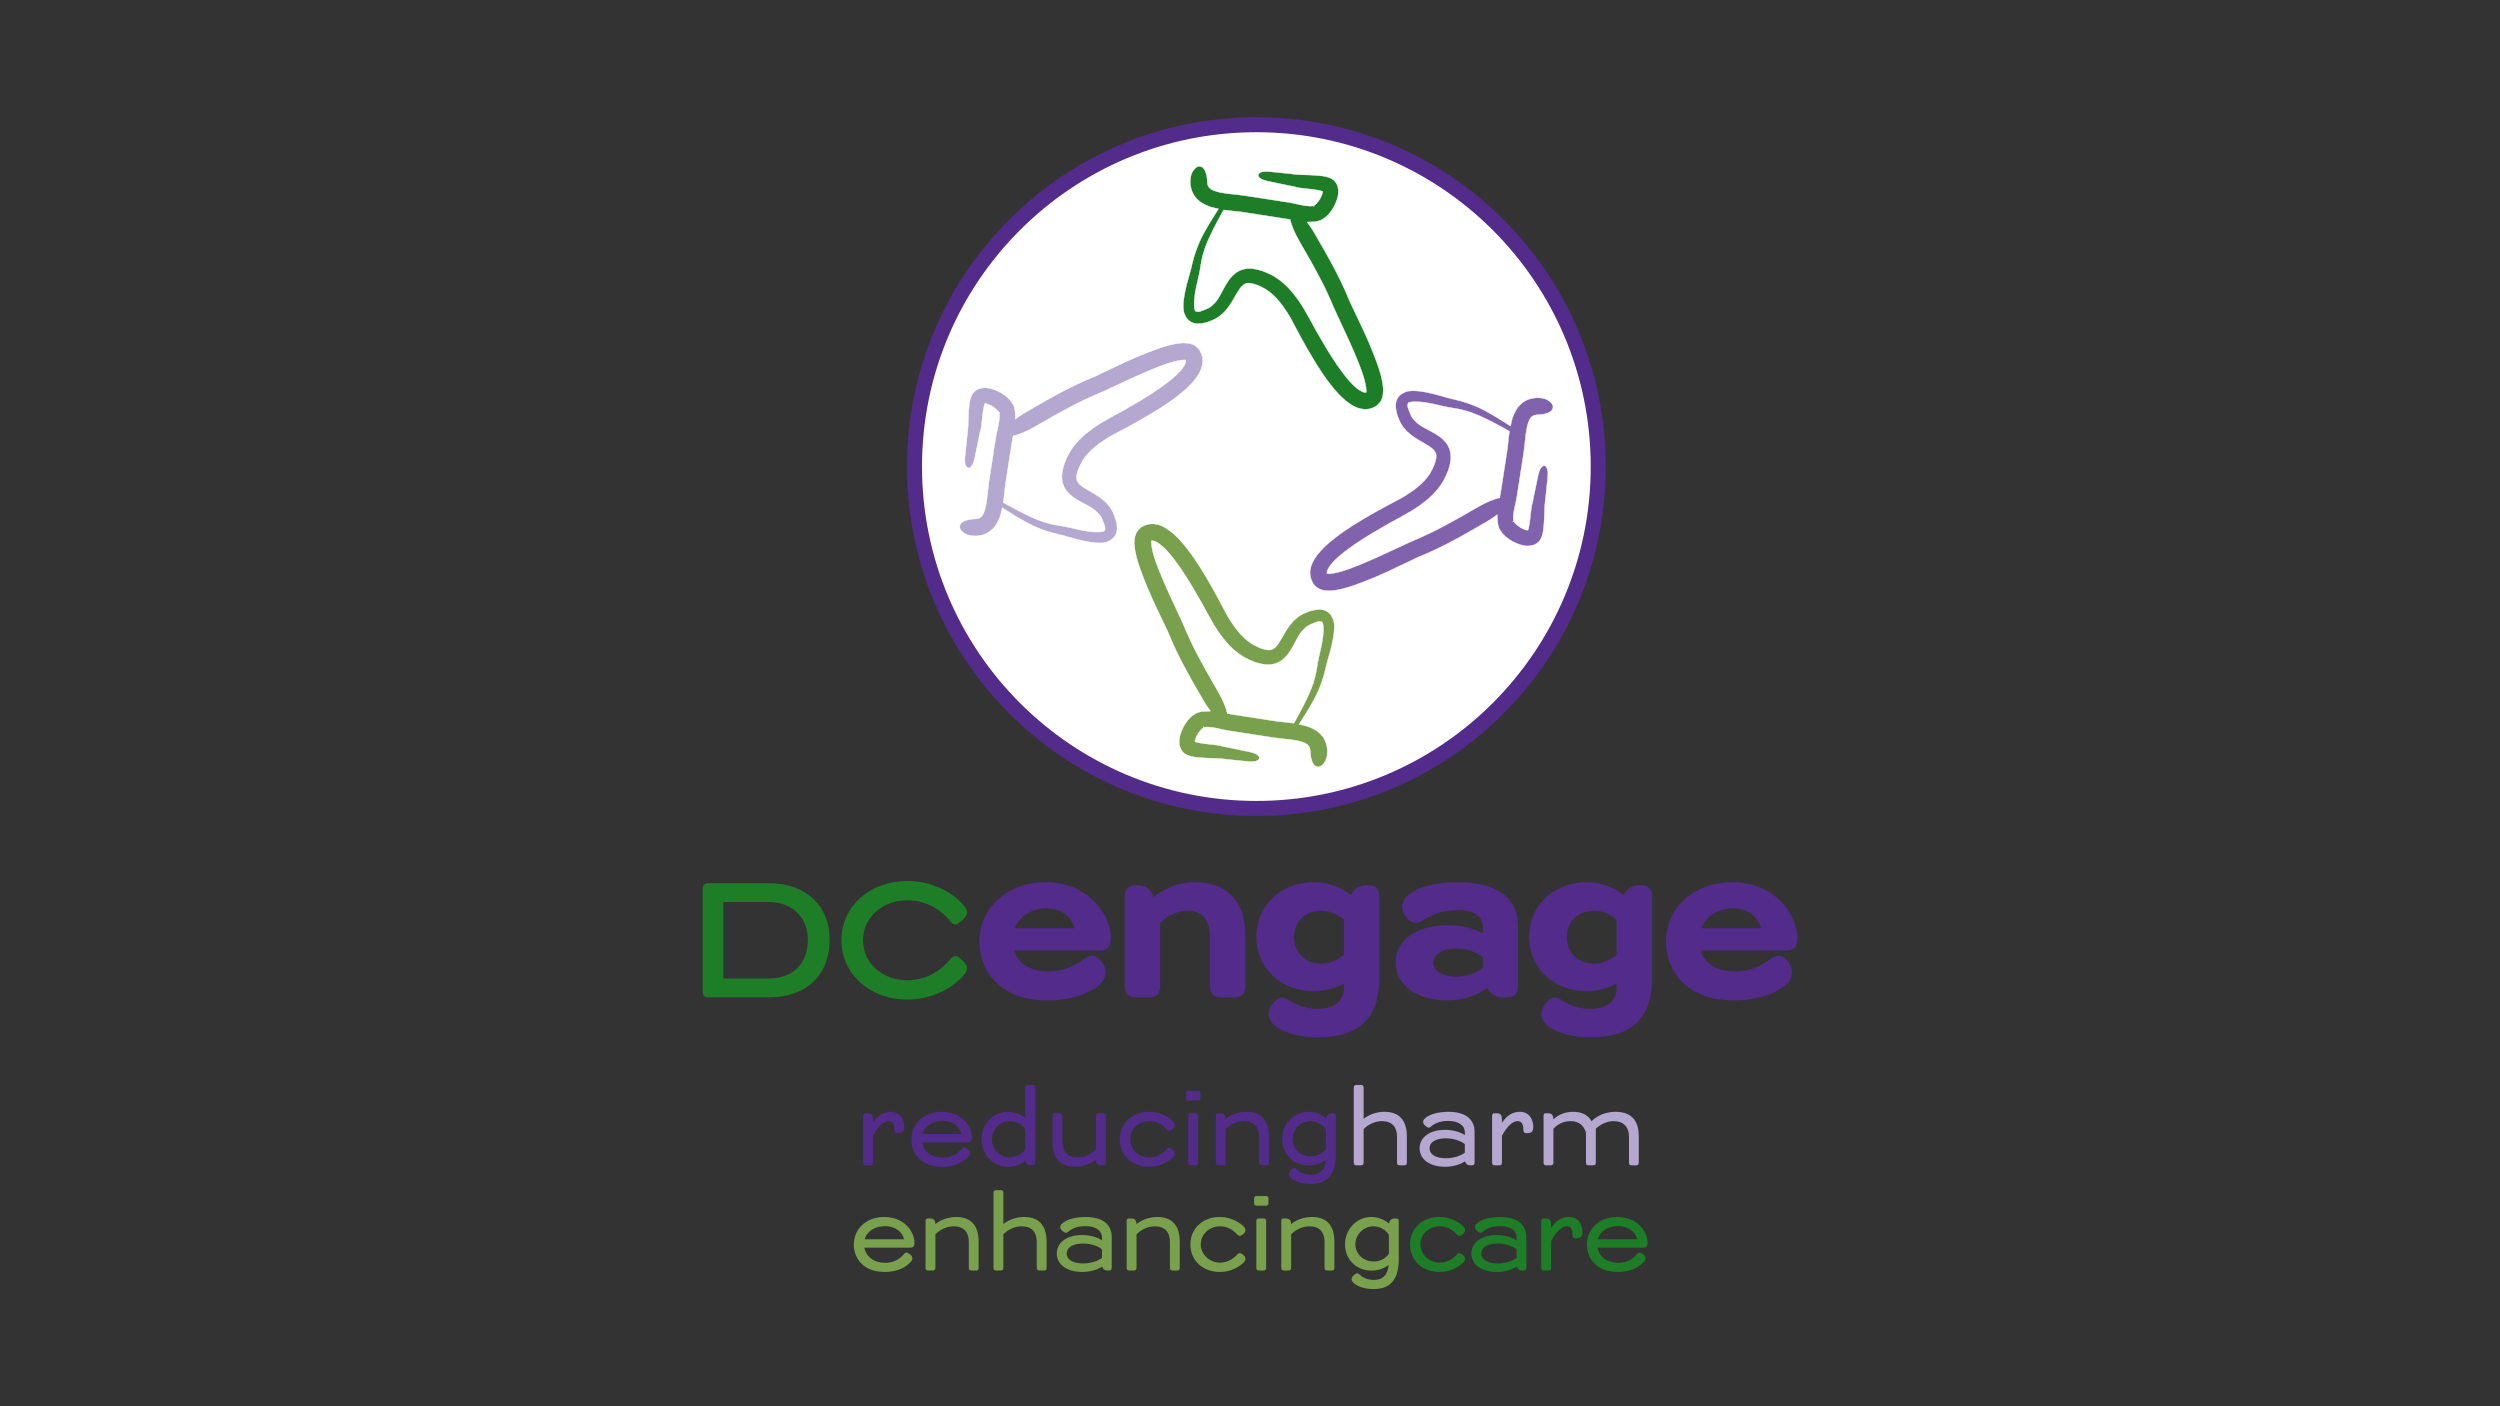 <?xml version="1.0" encoding="UTF-8"?>
<svg id="a" data-name="Effi Barry" xmlns="http://www.w3.org/2000/svg" width="1920" height="1080" viewBox="0 0 1920 1080">
  <rect x="0" y="0" width="1920" height="1080" fill="#333333" stroke="none"/>
  <defs>
    <style>
      .b, .c, .d, .e, .f {
        stroke-width: 0px;
      }

      .b, .g {
        fill: #b4a7d0;
      }

      .h {
        fill: #8163ad;
      }

      .h, .i, .j, .g {
        stroke: #fff;
        stroke-miterlimit: 10;
        stroke-width: .301px;
      }

      .c {
        fill: #532b8a;
      }

      .d, .i {
        fill: #1e7d27;
      }

      .e, .j {
        fill: #78a04d;
      }

      .f {
        fill: #fff;
      }
    </style>
  </defs>
  <circle class="f" cx="965.534" cy="358.583" r="262.084"/>
  <g>
    <path class="d" d="M590.511,765.966h-46.534c-2.766,0-4.329-1.563-4.329-4.329v-79.119c0-2.524,1.563-4.208,4.329-4.208h46.293c29.46,0,46.894,17.916,46.894,43.046,0,29.46-19.84,44.61-46.653,44.61ZM555.52,751.536h34.509c21.163,0,30.422-13.827,30.422-29.94,0-14.91-9.86-28.858-30.422-28.858h-34.509v58.798Z"/>
    <path class="d" d="M696.823,752.859c15.029,0,26.694-8.056,33.547-16.834.842-1.083,2.044-1.684,3.366-1.684,1.083,0,1.924.36,2.645.962l2.405,2.044c2.285,1.924,3.848,3.969,3.848,6.252,0,1.564-.48,3.007-2.284,5.05-8.658,10.582-25.011,18.999-43.649,18.999-28.256,0-50.501-19.239-50.501-45.572s22.124-45.452,50.622-45.452c18.877,0,35.11,8.657,43.407,18.878,1.564,1.923,2.405,3.607,2.405,5.17,0,2.044-1.322,4.209-3.848,6.254l-2.405,1.923c-.841.721-1.804,1.083-2.645,1.083-1.322,0-2.405-.601-3.366-1.804-6.975-8.898-18.518-16.714-33.547-16.714-19.239,0-34.029,13.227-34.029,30.662s14.79,30.782,34.029,30.782Z"/>
    <path class="c" d="M804.513,768.288c-36.006,0-52.267-22.067-52.267-45.132,0-27.046,22.566-45.63,50.774-45.63,33.186,0,50.109,25.221,50.109,42.809,0,6.14-2.157,9.624-8.296,9.624h-65.872c3.153,11.615,14.601,16.096,26.216,16.096,11.947,0,20.409-4.481,27.544-9.625,1.825-1.161,3.318-2.488,5.807-2.488s4.148,1.327,5.642,2.82l.995.996c2.489,2.489,3.817,5.641,3.817,9.126s-1.494,6.638-4.481,9.292c-6.636,6.139-20.906,12.112-39.988,12.112ZM779.459,712.87h45.961c-2.323-6.803-7.964-15.265-21.57-15.265-10.454,0-20.575,5.144-24.391,15.265Z"/>
    <path class="c" d="M863.814,757.836v-69.855c0-5.144,3.318-8.13,8.13-8.13h1.494c6.638,0,11.117,3.816,12.445,9.291,7.798-6.636,18.417-11.615,32.189-11.615,23.064,0,38.329,13.939,38.329,40.32v39.989c0,5.143-2.986,8.13-8.13,8.13h-10.952c-4.812,0-8.13-2.987-8.13-8.13v-38.993c0-12.113-5.807-19.413-17.09-19.413-7.799,0-15.265,3.651-21.073,9.458v48.948c0,5.143-3.318,8.13-8.13,8.13h-10.952c-4.812,0-8.13-2.987-8.13-8.13Z"/>
    <path class="c" d="M964.893,719.34c0-24.722,19.912-41.813,43.97-41.813,11.283,0,20.907,3.817,28.705,9.956,2.157-5.31,7.467-7.632,12.113-7.632h1.494c5.144,0,8.13,3.153,8.13,8.296v63.219c0,30.197-15.597,45.297-46.625,45.297-13.44,0-25.22-2.82-32.521-8.13-3.484-2.489-5.807-5.642-5.807-9.79,0-3.318,1.328-6.305,3.816-8.795l.996-.995c1.494-1.494,3.153-2.822,5.642-2.822,2.157,0,4.148,1.328,5.973,2.489,5.807,3.816,12.943,6.14,20.907,6.14,12.776,0,20.408-5.974,20.408-15.929v-3.485c-6.803,3.816-14.601,5.807-23.395,5.807-23.893,0-43.805-16.592-43.805-41.813ZM1032.094,733.278v-26.879c-4.479-4.148-10.619-6.969-17.422-6.969-11.946,0-20.906,8.296-20.906,20.077,0,11.946,8.628,20.574,20.575,20.574,7.134,0,13.274-2.986,17.753-6.803Z"/>
    <path class="c" d="M1087.064,708.888c-1.99,0-3.982-1.328-5.475-2.822l-.996-.996c-2.488-2.488-3.816-5.475-3.816-8.96,0-3.816,2.323-6.802,4.977-8.959,6.14-5.144,19.081-9.625,37.832-9.625,32.023,0,46.293,13.441,46.293,34.015v46.294c0,5.143-2.987,8.13-8.13,8.13h-3.485c-5.807,0-10.121-2.655-11.947-7.301-6.636,4.646-16.426,9.624-31.193,9.624-21.736,0-39.324-10.95-39.324-29.036,0-17.755,16.758-28.705,39.988-28.705,11.283,0,20.243,2.488,27.046,6.304v-4.812c0-9.955-9.292-13.107-19.579-13.107-11.448,0-20.243,3.982-26.05,7.467-1.825,1.161-3.983,2.489-6.14,2.489ZM1100.67,739.418c0,7.301,8.795,10.619,17.422,10.619,8.13,0,16.592-2.82,20.741-7.301v-7.467c-5.144-4.479-13.108-6.803-20.575-6.803-9.956,0-17.588,4.148-17.588,10.952Z"/>
    <path class="c" d="M1174.373,719.34c0-24.722,19.912-41.813,43.97-41.813,11.283,0,20.907,3.817,28.705,9.956,2.157-5.31,7.467-7.632,12.113-7.632h1.494c5.144,0,8.13,3.153,8.13,8.296v63.219c0,30.197-15.597,45.297-46.625,45.297-13.44,0-25.22-2.82-32.521-8.13-3.484-2.489-5.807-5.642-5.807-9.79,0-3.318,1.328-6.305,3.816-8.795l.996-.995c1.494-1.494,3.153-2.822,5.642-2.822,2.157,0,4.148,1.328,5.973,2.489,5.807,3.816,12.943,6.14,20.907,6.14,12.776,0,20.408-5.974,20.408-15.929v-3.485c-6.803,3.816-14.601,5.807-23.395,5.807-23.893,0-43.805-16.592-43.805-41.813ZM1241.573,733.278v-26.879c-4.479-4.148-10.619-6.969-17.422-6.969-11.946,0-20.906,8.296-20.906,20.077,0,11.946,8.628,20.574,20.575,20.574,7.134,0,13.274-2.986,17.753-6.803Z"/>
    <path class="c" d="M1331.737,768.288c-36.006,0-52.267-22.067-52.267-45.132,0-27.046,22.566-45.63,50.774-45.63,33.186,0,50.109,25.221,50.109,42.809,0,6.14-2.157,9.624-8.296,9.624h-65.872c3.153,11.615,14.601,16.096,26.216,16.096,11.947,0,20.409-4.481,27.544-9.625,1.825-1.161,3.318-2.488,5.807-2.488s4.148,1.327,5.642,2.82l.995.996c2.489,2.489,3.817,5.641,3.817,9.126s-1.494,6.638-4.481,9.292c-6.636,6.139-20.906,12.112-39.988,12.112ZM1306.682,712.87h45.961c-2.323-6.803-7.964-15.265-21.57-15.265-10.454,0-20.575,5.144-24.391,15.265Z"/>
  </g>
  <g>
    <path class="c" d="M682.558,861.029c-4.38,0-8.363,4.54-12.107,11.23v20.707c0,1.355-.636,1.991-1.911,1.991h-3.663c-1.355,0-1.991-.636-1.991-1.991v-35.999c0-1.353.636-1.991,1.991-1.991h1.274c3.823,0,4.299,1.912,4.299,5.496v1.831c3.586-5.415,8.045-8.442,13.541-8.442,8.999,0,10.513,8.043,10.513,11.627,0,3.744-1.592,4.779-4.779,4.779h-.636c-1.434,0-2.151-.717-2.151-2.15,0-3.904-.875-7.089-4.38-7.089Z"/>
    <path class="c" d="M723.737,896.071c-17.443,0-23.814-11.388-23.814-21.025,0-11.23,8.681-21.185,23.336-21.185,15.689,0,23.256,11.469,23.256,19.751,0,2.549-.717,3.823-3.584,3.823h-34.884c1.274,6.929,7.328,11.629,16.009,11.629,7.089,0,11.548-3.266,14.654-7.01.478-.557,1.035-.875,1.594-.875.397,0,.875.16,1.274.399l.636.397c1.673,1.035,2.709,2.151,2.709,3.663,0,.956-.478,1.912-1.434,2.868-2.31,2.468-8.124,7.565-19.751,7.565ZM708.285,870.984h30.265c-1.594-6.292-7.407-10.115-14.734-10.115-6.77,0-13.62,3.345-15.531,10.115Z"/>
    <path class="c" d="M787.483,891.294c-3.584,3.106-8.124,4.777-13.3,4.777-11.868,0-20.31-9.317-20.31-21.025s8.523-21.185,20.389-21.185c5.336,0,9.716,1.911,13.142,4.858v-23.415c0-1.353.715-2.071,2.071-2.071h3.424c1.355,0,2.071.717,2.071,2.071v57.662c0,1.355-.715,1.991-2.071,1.991h-.717c-2.867,0-4.38-1.434-4.698-3.663ZM787.404,882.613v-15.292c-2.47-3.823-6.85-6.292-11.708-6.292-7.727,0-13.859,6.212-13.859,13.938s6.132,13.857,13.859,13.857c4.858,0,9.159-2.47,11.708-6.212Z"/>
    <path class="c" d="M849.311,856.967v36.078c0,1.513-.717,1.912-1.912,1.912h-1.274c-3.185,0-4.301-1.274-4.38-4.38-3.744,2.946-9.317,5.494-16.248,5.494-10.91,0-17.123-6.371-17.123-18.795v-20.31c0-1.353.638-1.991,1.831-1.991h3.665c1.353,0,2.071.638,2.071,1.991v20.071c0,7.407,3.983,11.866,11.548,11.866,6.77,0,11.469-3.505,14.256-6.291v-25.646c0-1.353.638-1.991,1.991-1.991h3.505c1.353,0,2.071.638,2.071,1.991Z"/>
    <path class="c" d="M882.817,888.903c6.132,0,10.752-3.424,13.221-6.371.557-.636,1.114-.954,1.831-.954.397,0,.717.079,1.114.318l.638.397c1.513.956,2.628,2.151,2.628,3.665,0,.954-.478,1.911-1.434,2.946-.954.956-7.486,7.168-18.397,7.168-12.901,0-22.459-8.76-22.459-21.104s9.558-21.106,22.459-21.106c10.991,0,17.283,6.291,18.397,7.168.956,1.035,1.434,2.071,1.434,2.946,0,1.513-1.114,2.709-2.628,3.665l-.638.397c-.397.239-.717.32-1.114.32-.557,0-1.195-.32-1.752-.877-3.424-3.742-7.567-6.451-13.3-6.451-8.762,0-14.894,6.451-14.894,13.778s6.132,14.096,14.894,14.096Z"/>
    <path class="c" d="M910.908,843.267v-3.584c0-1.274.638-1.911,1.912-1.911h7.168c1.274,0,1.911.636,1.911,1.911v3.584c0,1.274-.636,1.912-1.911,1.912h-7.168c-1.274,0-1.912-.638-1.912-1.912ZM912.581,892.965v-35.999c0-1.353.636-1.991,1.831-1.991h3.663c1.355,0,2.071.638,2.071,1.991v35.999c0,1.355-.715,1.991-2.071,1.991h-3.663c-1.195,0-1.831-.636-1.831-1.991Z"/>
    <path class="c" d="M933.747,892.965v-36.078c0-1.513.717-1.912,1.911-1.912h1.274c3.106,0,4.143,1.195,4.38,4.301,3.744-2.948,9.159-5.415,16.09-5.415,10.91,0,17.123,6.291,17.123,18.795v20.31c0,1.355-.638,1.991-1.831,1.991h-3.665c-1.353,0-2.071-.636-2.071-1.991v-20.071c0-7.407-3.902-11.866-11.548-11.866-6.531,0-11.39,3.424-14.098,6.132v25.804c0,1.355-.636,1.991-1.99,1.991h-3.505c-1.353,0-2.071-.636-2.071-1.991Z"/>
    <path class="c" d="M984.687,874.886c0-11.469,8.681-21.025,20.31-21.025,5.176,0,9.716,1.911,13.46,5.016.397-2.946,2.549-3.902,4.38-3.902h1.035c1.353,0,2.071.638,2.071,1.991v29.309c0,14.654-5.575,22.937-19.354,22.937-7.008,0-12.425-2.071-15.292-4.698-1.035-1.037-1.592-1.991-1.592-2.868,0-1.353,1.035-2.788,2.549-3.742l.636-.399c.399-.239.796-.399,1.195-.399.557,0,1.114.32,1.673.877,1.672,1.672,5.336,4.22,11.23,4.22,6.769,0,10.353-3.584,11.23-11.548-3.584,2.788-8.124,4.38-13.221,4.38-11.868,0-20.31-8.839-20.31-20.15ZM1018.376,882.054v-14.495c-2.468-3.902-6.85-6.53-11.866-6.53-7.727,0-13.859,6.371-13.859,13.778,0,7.486,6.132,13.221,13.859,13.221,5.016,0,9.398-2.23,11.866-5.974Z"/>
    <path class="b" d="M1072.902,892.965v-20.071c0-7.407-3.902-11.866-11.548-11.866-6.531,0-11.39,3.424-14.098,6.132v25.804c0,1.355-.715,1.991-2.071,1.991h-3.424c-1.353,0-2.071-.636-2.071-1.991v-57.741c0-1.355.717-1.991,2.071-1.991h3.424c1.355,0,2.071.636,2.071,1.991v24.052c3.744-2.948,9.159-5.415,16.09-5.415,10.91,0,17.123,6.291,17.123,18.795v20.31c0,1.355-.638,1.991-1.831,1.991h-3.665c-1.353,0-2.071-.636-2.071-1.991Z"/>
    <path class="b" d="M1097.36,866.047c-.397,0-.796-.16-1.193-.399l-.638-.399c-1.672-1.035-2.549-2.229-2.549-3.584,0-.715.16-1.513,1.035-2.389,2.788-3.106,9.716-5.415,18.318-5.415,14.973,0,20.15,7.168,20.15,15.531v23.574c0,1.355-.717,1.991-2.071,1.991h-1.195c-2.229,0-3.663-1.195-4.062-3.027-3.902,2.549-9.317,4.141-15.45,4.141-11.787,0-19.433-5.813-19.433-14.175s7.646-14.177,19.433-14.177c6.291,0,11.469,1.592,15.292,4.062v-2.15c0-5.735-5.415-8.762-12.903-8.762-6.611,0-10.672,2.23-13.14,4.38-.559.559-1.116.798-1.594.798ZM1097.919,881.895c0,5.097,5.415,7.646,12.423,7.646,6.292,0,11.708-1.991,14.655-4.301v-6.531c-2.948-2.468-8.363-4.459-14.655-4.459-7.008,0-12.423,2.549-12.423,7.646Z"/>
    <path class="b" d="M1165.609,861.029c-4.38,0-8.363,4.54-12.107,11.23v20.707c0,1.355-.636,1.991-1.911,1.991h-3.663c-1.355,0-1.991-.636-1.991-1.991v-35.999c0-1.353.636-1.991,1.991-1.991h1.274c3.823,0,4.299,1.912,4.299,5.496v1.831c3.584-5.415,8.045-8.442,13.541-8.442,8.999,0,10.513,8.043,10.513,11.627,0,3.744-1.592,4.779-4.779,4.779h-.636c-1.434,0-2.151-.717-2.151-2.15,0-3.904-.875-7.089-4.38-7.089Z"/>
    <path class="b" d="M1185.45,892.965v-36.078c0-1.513.717-1.912,1.911-1.912h1.195c3.266,0,4.38,1.434,4.459,4.7,3.266-3.108,8.124-5.814,15.133-5.814,6.69,0,11.388,2.468,14.175,7.168,3.744-3.744,10.194-7.168,18.557-7.168,11.39,0,17.682,6.212,17.682,18.557v20.547c0,1.355-.638,1.991-1.991,1.991h-3.744c-1.195,0-1.752-.636-1.752-1.991v-20.071c0-7.407-4.301-11.866-11.708-11.866-6.052,0-10.672,2.946-13.778,5.814v26.122c0,1.355-.636,1.991-1.991,1.991h-3.584c-1.353,0-1.99-.636-1.99-1.991v-23.415c-1.673-4.38-4.54-8.521-11.789-8.521-6.052,0-10.433,2.788-13.221,5.893v26.043c0,1.355-.715,1.991-2.071,1.991h-3.424c-1.353,0-2.071-.636-2.071-1.991Z"/>
    <path class="e" d="M679.534,976.858c-17.443,0-23.814-11.388-23.814-21.025,0-11.23,8.681-21.185,23.336-21.185,15.689,0,23.256,11.469,23.256,19.751,0,2.549-.717,3.823-3.584,3.823h-34.884c1.274,6.929,7.328,11.629,16.009,11.629,7.089,0,11.548-3.266,14.654-7.01.478-.557,1.035-.875,1.594-.875.397,0,.875.16,1.274.397l.636.399c1.673,1.035,2.709,2.15,2.709,3.663,0,.956-.478,1.912-1.434,2.868-2.31,2.468-8.124,7.565-19.751,7.565ZM664.082,951.771h30.265c-1.594-6.292-7.407-10.115-14.734-10.115-6.77,0-13.62,3.345-15.531,10.115Z"/>
    <path class="e" d="M710.818,973.752v-36.078c0-1.513.717-1.912,1.911-1.912h1.274c3.106,0,4.141,1.195,4.38,4.301,3.744-2.948,9.159-5.415,16.09-5.415,10.91,0,17.123,6.291,17.123,18.796v20.308c0,1.353-.638,1.991-1.831,1.991h-3.665c-1.353,0-2.071-.638-2.071-1.991v-20.071c0-7.407-3.902-11.866-11.548-11.866-6.531,0-11.39,3.424-14.098,6.132v25.804c0,1.353-.636,1.991-1.99,1.991h-3.505c-1.353,0-2.071-.638-2.071-1.991Z"/>
    <path class="e" d="M796.219,973.752v-20.071c0-7.407-3.902-11.866-11.548-11.866-6.531,0-11.39,3.424-14.098,6.132v25.804c0,1.353-.715,1.991-2.071,1.991h-3.424c-1.353,0-2.071-.638-2.071-1.991v-57.741c0-1.355.717-1.991,2.071-1.991h3.424c1.355,0,2.071.636,2.071,1.991v24.052c3.744-2.948,9.159-5.415,16.09-5.415,10.91,0,17.123,6.291,17.123,18.796v20.308c0,1.353-.638,1.991-1.831,1.991h-3.665c-1.353,0-2.071-.638-2.071-1.991Z"/>
    <path class="e" d="M818.687,946.834c-.397,0-.796-.16-1.193-.399l-.638-.399c-1.672-1.035-2.549-2.229-2.549-3.584,0-.715.16-1.513,1.035-2.389,2.788-3.106,9.716-5.415,18.318-5.415,14.973,0,20.15,7.168,20.15,15.531v23.574c0,1.353-.717,1.991-2.071,1.991h-1.195c-2.229,0-3.663-1.195-4.062-3.027-3.902,2.549-9.317,4.141-15.45,4.141-11.787,0-19.433-5.813-19.433-14.175s7.646-14.177,19.433-14.177c6.291,0,11.469,1.592,15.292,4.062v-2.15c0-5.735-5.415-8.762-12.903-8.762-6.611,0-10.672,2.23-13.14,4.38-.559.559-1.116.798-1.594.798ZM819.246,962.683c0,5.097,5.415,7.646,12.423,7.646,6.292,0,11.708-1.991,14.655-4.301v-6.531c-2.948-2.468-8.363-4.459-14.655-4.459-7.008,0-12.423,2.549-12.423,7.646Z"/>
    <path class="e" d="M865.274,973.752v-36.078c0-1.513.717-1.912,1.911-1.912h1.274c3.106,0,4.141,1.195,4.38,4.301,3.744-2.948,9.159-5.415,16.09-5.415,10.91,0,17.123,6.291,17.123,18.796v20.308c0,1.353-.638,1.991-1.831,1.991h-3.665c-1.353,0-2.071-.638-2.071-1.991v-20.071c0-7.407-3.902-11.866-11.548-11.866-6.531,0-11.39,3.424-14.098,6.132v25.804c0,1.353-.636,1.991-1.99,1.991h-3.505c-1.353,0-2.071-.638-2.071-1.991Z"/>
    <path class="e" d="M937.081,969.69c6.132,0,10.752-3.424,13.221-6.371.557-.636,1.114-.956,1.831-.956.397,0,.717.081,1.114.32l.638.397c1.513.956,2.628,2.151,2.628,3.665,0,.954-.478,1.911-1.434,2.946-.954.956-7.486,7.168-18.397,7.168-12.901,0-22.459-8.76-22.459-21.104s9.558-21.106,22.459-21.106c10.991,0,17.283,6.291,18.397,7.168.956,1.035,1.434,2.071,1.434,2.946,0,1.513-1.114,2.709-2.628,3.665l-.638.397c-.397.239-.717.32-1.114.32-.557,0-1.195-.32-1.752-.877-3.424-3.744-7.567-6.451-13.3-6.451-8.762,0-14.894,6.451-14.894,13.778s6.132,14.096,14.894,14.096Z"/>
    <path class="e" d="M963.182,924.055v-3.584c0-1.274.638-1.911,1.912-1.911h7.168c1.274,0,1.911.636,1.911,1.911v3.584c0,1.274-.636,1.912-1.911,1.912h-7.168c-1.274,0-1.912-.638-1.912-1.912ZM964.855,973.752v-35.999c0-1.353.636-1.991,1.831-1.991h3.663c1.355,0,2.071.638,2.071,1.991v35.999c0,1.353-.715,1.991-2.071,1.991h-3.663c-1.195,0-1.831-.638-1.831-1.991Z"/>
    <path class="e" d="M984.03,973.752v-36.078c0-1.513.717-1.912,1.911-1.912h1.274c3.106,0,4.143,1.195,4.38,4.301,3.744-2.948,9.159-5.415,16.09-5.415,10.91,0,17.123,6.291,17.123,18.796v20.308c0,1.353-.638,1.991-1.831,1.991h-3.665c-1.353,0-2.071-.638-2.071-1.991v-20.071c0-7.407-3.902-11.866-11.548-11.866-6.531,0-11.39,3.424-14.098,6.132v25.804c0,1.353-.636,1.991-1.99,1.991h-3.505c-1.353,0-2.071-.638-2.071-1.991Z"/>
    <path class="e" d="M1032.979,955.673c0-11.469,8.681-21.025,20.31-21.025,5.176,0,9.716,1.911,13.46,5.016.397-2.946,2.549-3.902,4.38-3.902h1.035c1.353,0,2.071.638,2.071,1.991v29.309c0,14.654-5.575,22.937-19.354,22.937-7.008,0-12.425-2.071-15.292-4.7-1.035-1.035-1.592-1.99-1.592-2.867,0-1.353,1.035-2.788,2.549-3.742l.636-.399c.399-.239.796-.399,1.195-.399.557,0,1.114.32,1.673.877,1.672,1.672,5.334,4.22,11.23,4.22,6.769,0,10.353-3.584,11.23-11.548-3.584,2.788-8.124,4.38-13.221,4.38-11.868,0-20.31-8.839-20.31-20.15ZM1066.667,962.841v-14.494c-2.468-3.904-6.85-6.531-11.866-6.531-7.727,0-13.859,6.371-13.859,13.778,0,7.486,6.132,13.221,13.859,13.221,5.016,0,9.398-2.23,11.866-5.974Z"/>
    <path class="d" d="M1105.751,969.69c6.132,0,10.752-3.424,13.221-6.371.557-.636,1.114-.956,1.831-.956.397,0,.717.081,1.114.32l.638.397c1.513.956,2.628,2.151,2.628,3.665,0,.954-.478,1.911-1.434,2.946-.954.956-7.486,7.168-18.397,7.168-12.901,0-22.459-8.76-22.459-21.104s9.558-21.106,22.459-21.106c10.991,0,17.283,6.291,18.397,7.168.956,1.035,1.434,2.071,1.434,2.946,0,1.513-1.114,2.709-2.628,3.665l-.638.397c-.397.239-.717.32-1.114.32-.557,0-1.195-.32-1.752-.877-3.424-3.744-7.567-6.451-13.3-6.451-8.762,0-14.894,6.451-14.894,13.778s6.132,14.096,14.894,14.096Z"/>
    <path class="d" d="M1137.107,946.834c-.397,0-.796-.16-1.193-.399l-.638-.399c-1.672-1.035-2.549-2.229-2.549-3.584,0-.715.16-1.513,1.035-2.389,2.788-3.106,9.716-5.415,18.318-5.415,14.973,0,20.15,7.168,20.15,15.531v23.574c0,1.353-.717,1.991-2.071,1.991h-1.195c-2.229,0-3.663-1.195-4.062-3.027-3.902,2.549-9.317,4.141-15.45,4.141-11.787,0-19.433-5.813-19.433-14.175s7.646-14.177,19.433-14.177c6.291,0,11.469,1.592,15.292,4.062v-2.15c0-5.735-5.415-8.762-12.903-8.762-6.611,0-10.672,2.23-13.14,4.38-.559.559-1.116.798-1.594.798ZM1137.666,962.683c0,5.097,5.415,7.646,12.423,7.646,6.292,0,11.708-1.991,14.655-4.301v-6.531c-2.948-2.468-8.363-4.459-14.655-4.459-7.008,0-12.423,2.549-12.423,7.646Z"/>
    <path class="d" d="M1203.366,941.816c-4.38,0-8.363,4.54-12.107,11.23v20.707c0,1.353-.636,1.991-1.911,1.991h-3.663c-1.355,0-1.991-.638-1.991-1.991v-35.999c0-1.353.636-1.991,1.991-1.991h1.274c3.823,0,4.299,1.912,4.299,5.496v1.831c3.586-5.415,8.045-8.442,13.541-8.442,8.999,0,10.513,8.043,10.513,11.627,0,3.744-1.592,4.779-4.779,4.779h-.636c-1.434,0-2.151-.717-2.151-2.15,0-3.904-.875-7.089-4.38-7.089Z"/>
    <path class="d" d="M1242.554,976.858c-17.443,0-23.814-11.388-23.814-21.025,0-11.23,8.681-21.185,23.336-21.185,15.689,0,23.256,11.469,23.256,19.751,0,2.549-.717,3.823-3.584,3.823h-34.884c1.274,6.929,7.328,11.629,16.009,11.629,7.089,0,11.548-3.266,14.654-7.01.478-.557,1.035-.875,1.594-.875.397,0,.875.16,1.274.397l.636.399c1.673,1.035,2.709,2.15,2.709,3.663,0,.956-.478,1.912-1.434,2.868-2.31,2.468-8.124,7.565-19.751,7.565ZM1227.103,951.771h30.265c-1.594-6.292-7.407-10.115-14.734-10.115-6.77,0-13.62,3.345-15.531,10.115Z"/>
  </g>
  <path class="j" d="M1007.177,528.545c-3.623,9.27-8.531,18.075-13.453,26.909-3.47-.548-6.985-.804-10.34-1.195-1.491-.092-2.825-.299-4.431-.547l-33.358-5.165c-1.072-.177-1.991-.447-3.054-.612-.82-4.354-3.422-10.51-7.089-16.81-5.725-9.767-11.302-19.662-16.455-29.607-2.655-4.916-5.005-10.072-7.232-15.06l-3.419-7.905-3.69-7.947c-4.84-10.175-9.523-20.464-13.8-30.829-2.08-5.115-4.006-10.323-5.399-15.46-.577-2.406-1.122-5.095-1.208-7.157-.073-.428.008-.949-.064-1.376.084-.542.24-.657.084-.542.115.156.678-.034,1.22.05.687-.022,2.097.591,3.347,1.34,2.619,1.633,5.373,4.109,7.942,6.962,6.744,7.598,12.706,16.73,18.371,26.061,2.697,4.644,5.505,9.467,8.201,14.111,2.664,4.928,5.192,9.696,8.117,14.653.742,1.342,1.484,2.685,2.277,3.768l2.328,3.509c1.692,2.311,3.383,4.623,5.346,6.976,3.811,4.55,8.612,8.837,13.994,11.998,2.763,1.527,5.58,2.775,8.541,3.916,1.72.405,3.003.871,4.723,1.276,1.868.278,3.588.684,5.379.555,3.804.045,7.992-1.356,10.959-3.768,3.133-2.515,4.922-5.248,6.555-7.866,3.118-5.11,5.135-10.136,7.996-13.653.821-.823,1.363-1.7,2.29-2.378.301-.22.656-.72,1.113-1.055l1.842-1.348,2.655-1.222c1.3-.471,2.333-1.005,3.333-1.256,1.041-.522,2.147-.628,2.833-.65.687-.022,1.063.165,1.449.363.262.03.377.186.491.343s.22.301.293.728c.293.728.387,1.843.494,2.948.257,4.544-.569,9.882-1.667,15.177-1.098,5.295-2.61,10.654-3.364,16.419-.826,5.337-2.144,10.332-4.148,15.348h0ZM1011.785,588.82c1.708.414,3.52-.672,5.046-2.805,1.519-1.814,2.505-4.661,2.552-8.486.057-3.812-1.035-9.169-4.427-12.843-3.238-3.767-7.45-5.658-10.953-6.884-2.097-.591-4.347-1.089-6.329-1.524,5.263-8.344,10.628-16.522,14.785-25.72,2.161-5.131,4.092-10.575,5.376-16.247,1.097-5.295,2.843-10.362,4.241-15.878,1.254-5.41,2.652-10.925,2.686-17.346-.022-1.647-.151-3.439-.821-5.315-.419-.876-.941-1.918-1.463-2.959-.67-.915-1.348-1.842-2.339-2.54-1.805-1.507-4.173-2.14-6.35-2.211-2.063.086-3.867.223-5.429.664-1.677.285-3.137.891-4.594,1.477l-2.189.899-1.041.522-1.198.636-2.113,1.306c-.614.449-1.27,1.17-1.884,1.619-1.384,1.013-2.404,2.222-3.403,3.433-4.287,4.801-6.49,10.203-9.329,14.407-1.29,2.127-2.653,3.827-4.037,4.84s-2.676,1.496-4.438,1.362c-3.659-.15-8.528-2.281-12.659-4.693-3.975-2.526-7.564-5.814-10.655-9.709-1.619-1.884-3.09-3.894-4.511-6.164l-2.214-3.353c-.636-1.198-1.421-2.269-1.942-3.311-5.068-9.527-10.344-19.641-16.111-29.138-5.737-9.759-11.919-19.191-19.842-28.071-3.069-3.208-6.387-6.454-10.748-9.179-2.389-1.32-4.779-2.64-8.134-3.031-.907-.279-1.605-.249-2.554-.257-.855.145-1.804.137-2.647.273-.728.293-1.834.399-2.719.807l-2.803,1.349c-.614.449-.969.949-1.583,1.399-.042.271-.343.491-.656.72l-.993,1.245c-.842,1.097-1.205,2.546-1.683,3.838-.237,1.597-.413,2.669-.421,3.617-.156,1.075-.164,2.024-.028,2.867.265,3.596.886,6.691,1.65,9.681,1.656,6.127,3.685,11.501,5.84,17.022,4.311,11.043,9.265,21.374,14.22,31.705l3.618,7.52,3.305,7.749c2.3,5.416,4.912,10.602,7.525,15.789,5.37,10.268,11.065,20.297,16.904,30.221,1.722,3.01,3.634,5.622,5.44,8.09,0,0-.115-.156-.271-.042-1.647.023-3.295.045-5.087.173-1.114.094-1.948.243-2.948.494-.843.136-2.562.692-3.333,1.256-3.768,2.277-5.787,4.697-7.576,7.43-1.79,2.733-3.202,5.653-4.115,8.927-.279.907-.562,1.834-.57,2.783-.291.916-.269,2.563-.162,3.668.285,2.638,1.173,4.836,2.792,6.72.335.457.835.812,1.326,1.155l1.627.935c1.292.478,2.44,1.061,3.504,1.226,1.72.405,3.054.612,4.545.704,2.813.308,5.524.45,8.234.592l7.755.24.792.123.949.008,2.021.185,3.888.463,15.605,1.594c10.475,1.077,11.593-5.175,1.261-7.319l-15.356-3.2-3.846-.734-1.982-.435-.907-.279-1.178-.321c-2.94-.455-5.494-.712-8.048-.968-2.563-.269-4.961-.64-7.358-1.011-1.063-.165-2.253-.477-3.16-.756q-.271-.042-.386-.198c-.115-.156-.073-.428-.073-.428l.042-.271c.042-.271.123-.792.321-1.178.549-1.826,1.526-3.724,2.733-5.309,1.092-1.742,2.675-3.14,3.56-3.548l.156-.115-.178-.572.042-.271c.042-.271.471,1.301.293.728l.156-.115c.419-.085.678-.034,1.105-.106.846-.157,1.804-.137,2.867.028,2.177.07,4.431.547,6.943,1.075,2.512.528,5.139,1.212,8.079,1.667l33.358,5.165c1.597.237,3.346.379,4.952.628,6.452.732,12.665,1.139,17.617,2.728,2.47.799,4.368,1.776,5.267,3.004.458.626.907,1.24,1.044,2.083.148.834.399,1.834.349,3.054.044,2.334.58,5.011,1.365,7.043.891,2.177,2.277,3.768,4.039,3.902h0Z"/>
  <path class="g" d="M797.44,399.408c-9.27-3.623-18.075-8.531-26.909-13.453.548-3.47.804-6.985,1.195-10.34.092-1.491.299-2.825.547-4.431l5.165-33.358c.177-1.072.447-1.991.612-3.054,4.354-.82,10.51-3.422,16.81-7.089,9.767-5.725,19.662-11.302,29.607-16.455,4.916-2.655,10.072-5.005,15.06-7.232l7.905-3.419,7.947-3.69c10.175-4.84,20.464-9.523,30.829-13.8,5.115-2.08,10.323-4.006,15.46-5.399,2.406-.577,5.095-1.122,7.157-1.208.428-.073.949.008,1.376-.064.542.084.657.24.542.084-.156.115.034.678-.05,1.22.022.687-.591,2.097-1.34,3.347-1.633,2.619-4.109,5.373-6.962,7.942-7.598,6.744-16.73,12.706-26.061,18.371-4.644,2.697-9.467,5.505-14.111,8.201-4.928,2.664-9.696,5.192-14.653,8.117-1.342.742-2.685,1.484-3.768,2.277l-3.509,2.328c-2.311,1.692-4.623,3.383-6.976,5.346-4.55,3.811-8.837,8.612-11.998,13.994-1.527,2.763-2.775,5.58-3.916,8.541-.405,1.72-.871,3.003-1.276,4.723-.278,1.868-.684,3.588-.555,5.379-.045,3.804,1.356,7.992,3.768,10.959,2.515,3.133,5.248,4.922,7.866,6.555,5.11,3.118,10.136,5.135,13.653,7.996.823.821,1.7,1.363,2.378,2.29.22.301.72.656,1.055,1.113l1.348,1.842,1.222,2.655c.471,1.3,1.005,2.333,1.256,3.333.522,1.041.628,2.147.65,2.833.022.687-.165,1.063-.363,1.449-.03.262-.186.377-.343.491s-.301.22-.728.293c-.728.293-1.843.387-2.948.494-4.544.257-9.882-.569-15.177-1.667-5.295-1.098-10.654-2.61-16.419-3.364-5.337-.826-10.332-2.144-15.348-4.148h0ZM737.164,404.015c-.414,1.708.672,3.52,2.805,5.046,1.814,1.519,4.661,2.505,8.486,2.552,3.812.057,9.169-1.035,12.843-4.427,3.767-3.238,5.658-7.45,6.884-10.953.591-2.097,1.089-4.347,1.524-6.329,8.344,5.263,16.522,10.628,25.72,14.785,5.131,2.161,10.575,4.092,16.247,5.376,5.295,1.097,10.362,2.843,15.878,4.241,5.41,1.254,10.925,2.652,17.346,2.686,1.647-.022,3.439-.151,5.315-.821.876-.419,1.918-.941,2.959-1.463.915-.67,1.842-1.348,2.54-2.339,1.507-1.805,2.14-4.173,2.211-6.35-.086-2.063-.223-3.867-.664-5.429-.285-1.677-.891-3.137-1.477-4.594l-.899-2.189-.522-1.041-.636-1.198-1.306-2.113c-.449-.614-1.17-1.27-1.619-1.884-1.013-1.384-2.222-2.404-3.433-3.403-4.801-4.287-10.203-6.49-14.407-9.329-2.127-1.29-3.827-2.653-4.84-4.037s-1.496-2.676-1.362-4.438c.15-3.659,2.281-8.528,4.693-12.659,2.526-3.975,5.814-7.564,9.709-10.655,1.884-1.619,3.894-3.09,6.164-4.511l3.353-2.214c1.198-.636,2.269-1.421,3.311-1.942,9.527-5.068,19.641-10.344,29.138-16.111,9.759-5.737,19.191-11.919,28.071-19.842,3.208-3.069,6.454-6.387,9.179-10.748,1.32-2.389,2.64-4.779,3.031-8.134.279-.907.249-1.605.257-2.554-.145-.855-.137-1.804-.273-2.647-.293-.728-.399-1.834-.807-2.719l-1.349-2.803c-.449-.614-.949-.969-1.399-1.583-.271-.042-.491-.343-.72-.656l-1.245-.993c-1.097-.842-2.546-1.205-3.838-1.683-1.597-.237-2.669-.413-3.617-.421-1.075-.156-2.024-.164-2.867-.028-3.596.265-6.691.886-9.681,1.65-6.127,1.656-11.501,3.685-17.022,5.84-11.043,4.311-21.374,9.265-31.705,14.22l-7.52,3.618-7.749,3.305c-5.416,2.3-10.602,4.912-15.789,7.525-10.268,5.37-20.297,11.065-30.221,16.904-3.01,1.722-5.622,3.634-8.09,5.44,0,0,.156-.115.042-.271-.023-1.647-.045-3.295-.173-5.087-.094-1.114-.243-1.948-.494-2.948-.136-.843-.692-2.562-1.256-3.333-2.277-3.768-4.697-5.787-7.43-7.576-2.733-1.79-5.653-3.202-8.927-4.115-.907-.279-1.834-.562-2.783-.57-.916-.291-2.563-.269-3.668-.162-2.638.285-4.836,1.173-6.72,2.792-.457.335-.812.835-1.155,1.326l-.935,1.627c-.478,1.292-1.061,2.44-1.226,3.504-.405,1.72-.612,3.054-.704,4.545-.308,2.813-.45,5.524-.592,8.234l-.24,7.755-.123.792-.008.949-.185,2.021-.463,3.888-1.594,15.605c-1.077,10.475,5.175,11.593,7.319,1.261l3.2-15.356.734-3.846.435-1.982.279-.907.321-1.178c.455-2.94.712-5.494.968-8.048.269-2.563.64-4.961,1.011-7.358.165-1.063.477-2.253.756-3.16q.042-.271.198-.386c.156-.115.428-.073.428-.073l.271.042c.271.042.792.123,1.178.321,1.826.549,3.724,1.526,5.309,2.733,1.742,1.092,3.14,2.675,3.548,3.56l.115.156.572-.178.271.042c.271.042-1.301.471-.728.293l.115.156c.085.419.034.678.106,1.105.157.846.137,1.804-.028,2.867-.07,2.177-.547,4.431-1.075,6.943-.528,2.512-1.212,5.139-1.667,8.079l-5.165,33.358c-.237,1.597-.379,3.346-.628,4.952-.732,6.452-1.139,12.665-2.728,17.617-.799,2.47-1.776,4.368-3.004,5.267-.626.458-1.24.907-2.083,1.044-.834.148-1.834.399-3.054.349-2.334.044-5.011.58-7.043,1.365-2.177.891-3.768,2.277-3.902,4.039h0Z"/>
  <path class="i" d="M926.336,188.113c3.623-9.27,8.531-18.075,13.453-26.909,3.47.548,6.985.804,10.34,1.195,1.491.092,2.825.299,4.431.547l33.358,5.165c1.072.177,1.991.447,3.054.612.82,4.354,3.422,10.51,7.089,16.81,5.725,9.767,11.302,19.662,16.455,29.607,2.655,4.916,5.005,10.072,7.232,15.06l3.419,7.905,3.69,7.947c4.84,10.175,9.523,20.464,13.8,30.829,2.08,5.115,4.006,10.323,5.399,15.46.577,2.406,1.122,5.095,1.208,7.157.073.428-.008.949.064,1.376-.084.542-.24.657-.084.542-.115-.156-.678.034-1.22-.05-.687.022-2.097-.591-3.347-1.34-2.619-1.633-5.373-4.109-7.942-6.962-6.744-7.598-12.706-16.73-18.371-26.061-2.697-4.644-5.505-9.467-8.201-14.111-2.664-4.928-5.192-9.696-8.117-14.653-.742-1.342-1.484-2.685-2.277-3.768l-2.328-3.509c-1.692-2.311-3.383-4.623-5.346-6.976-3.811-4.55-8.612-8.837-13.994-11.998-2.763-1.527-5.58-2.775-8.541-3.916-1.72-.405-3.003-.871-4.723-1.276-1.868-.278-3.588-.684-5.379-.555-3.804-.045-7.992,1.356-10.959,3.768-3.133,2.515-4.922,5.248-6.555,7.866-3.118,5.11-5.135,10.136-7.996,13.653-.821.823-1.363,1.7-2.29,2.378-.301.22-.656.72-1.113,1.055l-1.842,1.348-2.655,1.222c-1.3.471-2.333,1.005-3.333,1.256-1.041.522-2.147.628-2.833.65-.687.022-1.063-.165-1.449-.363-.262-.03-.377-.186-.491-.343s-.22-.301-.293-.728c-.293-.728-.387-1.843-.494-2.948-.257-4.544.569-9.882,1.667-15.177,1.098-5.295,2.61-10.654,3.364-16.419.826-5.337,2.144-10.332,4.148-15.348h0ZM921.729,127.838c-1.708-.414-3.52.672-5.046,2.805-1.519,1.814-2.505,4.661-2.552,8.486-.057,3.812,1.035,9.169,4.427,12.843,3.238,3.767,7.45,5.658,10.953,6.884,2.097.591,4.347,1.089,6.329,1.524-5.263,8.344-10.628,16.522-14.785,25.72-2.161,5.131-4.092,10.575-5.376,16.247-1.097,5.295-2.843,10.362-4.241,15.878-1.254,5.41-2.652,10.925-2.686,17.346.022,1.647.151,3.439.821,5.315.419.876.941,1.918,1.463,2.959.67.915,1.348,1.842,2.339,2.54,1.805,1.507,4.173,2.14,6.35,2.211,2.063-.086,3.867-.223,5.429-.664,1.677-.285,3.137-.891,4.594-1.477l2.189-.899,1.041-.522,1.198-.636,2.113-1.306c.614-.449,1.27-1.17,1.884-1.619,1.384-1.013,2.404-2.222,3.403-3.433,4.287-4.801,6.49-10.203,9.329-14.407,1.29-2.127,2.653-3.827,4.037-4.84,1.384-1.013,2.676-1.496,4.438-1.362,3.659.15,8.528,2.281,12.659,4.693,3.975,2.526,7.564,5.814,10.655,9.709,1.619,1.884,3.09,3.894,4.511,6.164l2.214,3.353c.636,1.198,1.421,2.269,1.942,3.311,5.068,9.527,10.344,19.641,16.111,29.138,5.737,9.759,11.919,19.191,19.842,28.071,3.069,3.208,6.387,6.454,10.748,9.179,2.389,1.32,4.779,2.64,8.134,3.031.907.279,1.605.249,2.554.257.855-.145,1.804-.137,2.647-.273.728-.293,1.834-.399,2.719-.807l2.803-1.349c.614-.449.969-.949,1.583-1.399.042-.271.343-.491.656-.72l.993-1.245c.842-1.097,1.205-2.546,1.683-3.838.237-1.597.413-2.669.421-3.617.156-1.075.164-2.024.028-2.867-.265-3.596-.886-6.691-1.65-9.681-1.656-6.127-3.685-11.501-5.84-17.022-4.311-11.043-9.265-21.374-14.22-31.705l-3.618-7.52-3.305-7.749c-2.3-5.416-4.912-10.602-7.525-15.789-5.37-10.268-11.065-20.297-16.904-30.221-1.722-3.01-3.634-5.622-5.44-8.09,0,0,.115.156.271.042,1.647-.023,3.295-.045,5.087-.173,1.114-.094,1.948-.243,2.948-.494.843-.136,2.562-.692,3.333-1.256,3.768-2.277,5.787-4.697,7.576-7.43,1.79-2.733,3.202-5.653,4.115-8.927.279-.907.562-1.834.57-2.783.291-.916.269-2.563.162-3.668-.285-2.638-1.173-4.836-2.792-6.72-.335-.457-.835-.812-1.326-1.155l-1.627-.935c-1.292-.478-2.44-1.061-3.504-1.226-1.72-.405-3.054-.612-4.545-.704-2.813-.308-5.524-.45-8.234-.592l-7.755-.24-.792-.123-.949-.008-2.021-.185-3.888-.463-15.605-1.594c-10.475-1.077-11.593,5.175-1.261,7.319l15.356,3.2,3.846.734,1.982.435.907.279,1.178.321c2.94.455,5.494.712,8.048.968,2.563.269,4.961.64,7.358,1.011,1.063.165,2.253.477,3.16.756q.271.042.386.198c.115.156.073.428.073.428l-.042.271c-.042.271-.123.792-.321,1.178-.549,1.826-1.526,3.724-2.733,5.309-1.092,1.742-2.675,3.14-3.56,3.548l-.156.115.178.572-.042.271c-.042.271-.471-1.301-.293-.728l-.156.115c-.419.085-.678.034-1.105.106-.846.157-1.804.137-2.867-.028-2.177-.07-4.431-.547-6.943-1.075-2.512-.528-5.139-1.212-8.079-1.667l-33.358-5.165c-1.597-.237-3.346-.379-4.952-.628-6.452-.732-12.665-1.139-17.617-2.728-2.47-.799-4.368-1.776-5.267-3.004-.458-.626-.907-1.24-1.044-2.083-.148-.834-.399-1.834-.349-3.054-.044-2.334-.58-5.011-1.365-7.043-.891-2.177-2.277-3.768-4.039-3.902h0Z"/>
  <path class="h" d="M1132.347,317.712c9.27,3.623,18.075,8.531,26.909,13.453-.548,3.47-.804,6.985-1.195,10.34-.092,1.491-.299,2.825-.547,4.431l-5.165,33.358c-.177,1.072-.447,1.991-.612,3.054-4.354.82-10.51,3.422-16.81,7.089-9.767,5.725-19.662,11.302-29.607,16.455-4.916,2.655-10.072,5.005-15.06,7.232l-7.905,3.419-7.947,3.69c-10.175,4.84-20.464,9.523-30.829,13.8-5.115,2.08-10.323,4.006-15.46,5.399-2.406.577-5.095,1.122-7.157,1.208-.428.073-.949-.008-1.376.064-.542-.084-.657-.24-.542-.084.156-.115-.034-.678.05-1.22-.022-.687.591-2.097,1.34-3.347,1.633-2.619,4.109-5.373,6.962-7.942,7.598-6.744,16.73-12.706,26.061-18.371,4.644-2.697,9.467-5.505,14.111-8.201,4.928-2.664,9.696-5.192,14.653-8.117,1.342-.742,2.685-1.484,3.768-2.277l3.509-2.328c2.311-1.692,4.623-3.383,6.976-5.346,4.55-3.811,8.837-8.612,11.998-13.994,1.527-2.763,2.775-5.58,3.916-8.541.405-1.72.871-3.003,1.276-4.723.278-1.868.684-3.588.555-5.379.045-3.804-1.356-7.992-3.768-10.959-2.515-3.133-5.248-4.922-7.866-6.555-5.11-3.118-10.136-5.135-13.653-7.996-.823-.821-1.7-1.363-2.378-2.29-.22-.301-.72-.656-1.055-1.113l-1.348-1.842-1.222-2.655c-.471-1.3-1.005-2.333-1.256-3.333-.522-1.041-.628-2.147-.65-2.833-.022-.687.165-1.063.363-1.449.03-.262.186-.377.343-.491s.301-.22.728-.293c.728-.293,1.843-.387,2.948-.494,4.544-.257,9.882.569,15.177,1.667,5.295,1.098,10.654,2.61,16.419,3.364,5.337.826,10.332,2.144,15.348,4.148h0ZM1192.622,313.104c.414-1.708-.672-3.52-2.805-5.046-1.814-1.519-4.661-2.505-8.486-2.552-3.812-.057-9.169,1.035-12.843,4.427-3.767,3.238-5.658,7.45-6.884,10.953-.591,2.097-1.089,4.347-1.524,6.329-8.344-5.263-16.522-10.628-25.72-14.785-5.131-2.161-10.575-4.092-16.247-5.376-5.295-1.097-10.362-2.843-15.878-4.241-5.41-1.254-10.925-2.652-17.346-2.686-1.647.022-3.439.151-5.315.821-.876.419-1.918.941-2.959,1.463-.915.67-1.842,1.348-2.54,2.339-1.507,1.805-2.14,4.173-2.211,6.35.086,2.063.223,3.867.664,5.429.285,1.677.891,3.137,1.477,4.594l.899,2.189.522,1.041.636,1.198,1.306,2.113c.449.614,1.17,1.27,1.619,1.884,1.013,1.384,2.222,2.404,3.433,3.403,4.801,4.287,10.203,6.49,14.407,9.329,2.127,1.29,3.827,2.653,4.84,4.037s1.496,2.676,1.362,4.438c-.15,3.659-2.281,8.528-4.693,12.659-2.526,3.975-5.814,7.564-9.709,10.655-1.884,1.619-3.894,3.09-6.164,4.511l-3.353,2.214c-1.198.636-2.269,1.421-3.311,1.942-9.527,5.068-19.641,10.344-29.138,16.111-9.759,5.737-19.191,11.919-28.071,19.842-3.208,3.069-6.454,6.387-9.179,10.748-1.32,2.389-2.64,4.779-3.031,8.134-.279.907-.249,1.605-.257,2.554.145.855.137,1.804.273,2.647.293.728.399,1.834.807,2.719l1.349,2.803c.449.614.949.969,1.399,1.583.271.042.491.343.72.656l1.245.993c1.097.842,2.546,1.205,3.838,1.683,1.597.237,2.669.413,3.617.421,1.075.156,2.024.164,2.867.028,3.596-.265,6.691-.886,9.681-1.65,6.127-1.656,11.501-3.685,17.022-5.84,11.043-4.311,21.374-9.265,31.705-14.22l7.52-3.618,7.749-3.305c5.416-2.3,10.602-4.912,15.789-7.525,10.268-5.37,20.297-11.065,30.221-16.904,3.01-1.722,5.622-3.634,8.09-5.44,0,0-.156.115-.042.271.023,1.647.045,3.295.173,5.087.094,1.114.243,1.948.494,2.948.136.843.692,2.562,1.256,3.333,2.277,3.768,4.697,5.787,7.43,7.576,2.733,1.79,5.653,3.202,8.927,4.115.907.279,1.834.562,2.783.57.916.291,2.563.269,3.668.162,2.638-.285,4.836-1.173,6.72-2.792.457-.335.812-.835,1.155-1.326l.935-1.627c.478-1.292,1.061-2.44,1.226-3.504.405-1.72.612-3.054.704-4.545.308-2.813.45-5.524.592-8.234l.24-7.755.123-.792.008-.949.185-2.021.463-3.888,1.594-15.605c1.077-10.475-5.175-11.593-7.319-1.261l-3.2,15.356-.734,3.846-.435,1.982-.279.907-.321,1.178c-.455,2.94-.712,5.494-.968,8.048-.269,2.563-.64,4.961-1.011,7.358-.165,1.063-.477,2.253-.756,3.16q-.042.271-.198.386c-.156.115-.428.073-.428.073l-.271-.042c-.271-.042-.792-.123-1.178-.321-1.826-.549-3.724-1.526-5.309-2.733-1.742-1.092-3.14-2.675-3.548-3.56l-.115-.156-.572.178-.271-.042c-.271-.042,1.301-.471.728-.293l-.115-.156c-.085-.419-.034-.678-.106-1.105-.157-.846-.137-1.804.028-2.867.07-2.177.547-4.431,1.075-6.943.528-2.512,1.212-5.139,1.667-8.079l5.165-33.358c.237-1.597.379-3.346.628-4.952.732-6.452,1.139-12.665,2.728-17.617.799-2.47,1.776-4.368,3.004-5.267.626-.458,1.24-.907,2.083-1.044.834-.148,1.834-.399,3.054-.349,2.334-.044,5.011-.58,7.043-1.365,2.177-.891,3.768-2.277,3.902-4.039h0Z"/>
  <path class="c" d="M964.893,90c-148.194,0-268.329,120.135-268.329,268.329s120.135,268.329,268.329,268.329,268.329-120.135,268.329-268.329-120.135-268.329-268.329-268.329ZM964.893,615.117c-141.82,0-256.788-114.968-256.788-256.788s114.968-256.788,256.788-256.788,256.788,114.968,256.788,256.788-114.968,256.788-256.788,256.788Z"/>
</svg>